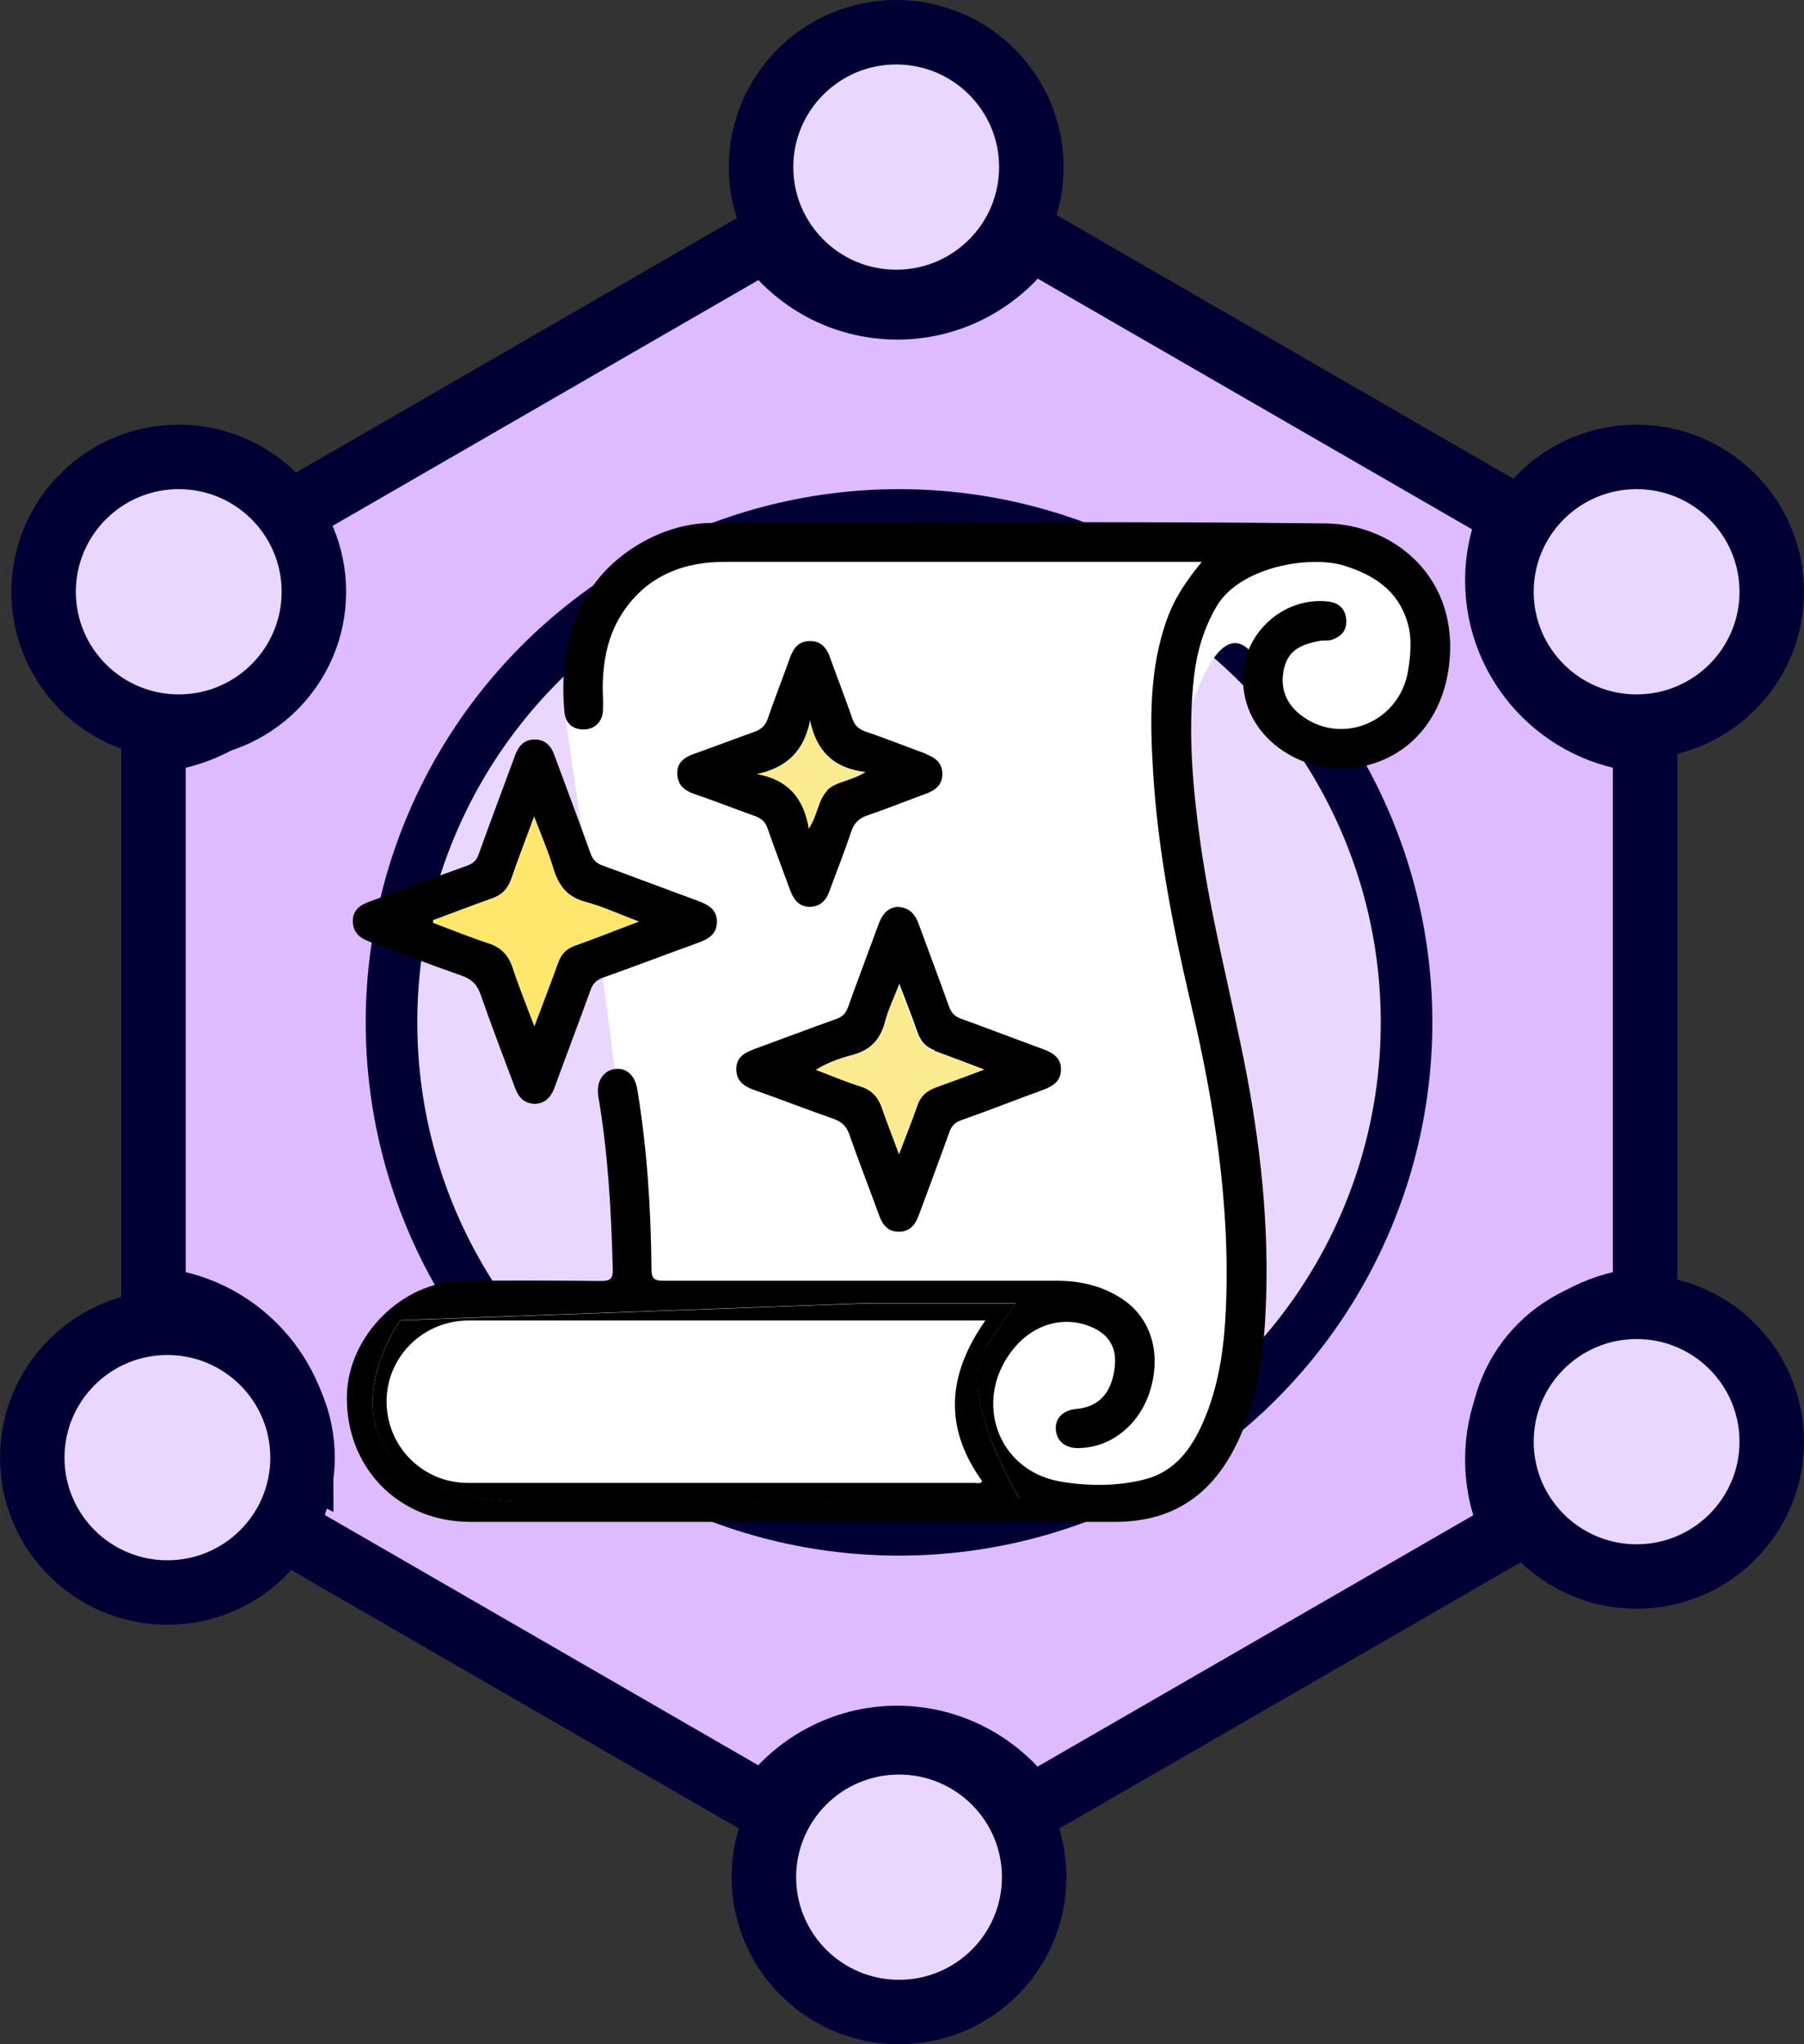 <?xml version="1.0" encoding="UTF-8" standalone="no"?>
<svg
   id="Layer_1"
   data-name="Layer 1"
   viewBox="0 0 69.95 79.28"
   version="1.1"
   sodipodi:docname="Творец_Финал.svg"
   inkscape:export-filename="Творец_Финал1.svg"
   inkscape:export-xdpi="96"
   inkscape:export-ydpi="96"
   inkscape:version="1.4 (86a8ad7, 2024-10-11)"
   width="18.508mm"
   height="20.976mm"
   xmlns:inkscape="http://www.inkscape.org/namespaces/inkscape"
   xmlns:sodipodi="http://sodipodi.sourceforge.net/DTD/sodipodi-0.dtd"
   xmlns="http://www.w3.org/2000/svg"
   xmlns:svg="http://www.w3.org/2000/svg">
  <rect x="0" y="0" width="69.95" height="79.28" fill="#333333" stroke="none"/>
  <sodipodi:namedview
     id="namedview35"
     pagecolor="#ffffff"
     bordercolor="#000000"
     borderopacity="0.25"
     inkscape:showpageshadow="2"
     inkscape:pageopacity="0.0"
     inkscape:pagecheckerboard="0"
     inkscape:deskcolor="#d1d1d1"
     inkscape:zoom="10.3125"
     inkscape:cx="40"
     inkscape:cy="40"
     inkscape:window-width="1920"
     inkscape:window-height="1027"
     inkscape:window-x="-8"
     inkscape:window-y="-8"
     inkscape:window-maximized="1"
     inkscape:current-layer="Layer_1"
     inkscape:document-units="mm">
    <inkscape:page
       x="-6.6431324e-15"
       y="-4.4867282e-16"
       width="69.95"
       height="79.28"
       id="page2"
       margin="0"
       bleed="0" />
  </sodipodi:namedview>
  <defs
     id="defs1">
    <style
       id="style1">
      .cls-1 {
        fill: none;
      }

      .cls-2, .cls-3 {
        stroke-width: 2.5px;
      }

      .cls-2, .cls-3, .cls-4 {
        stroke: #010035;
        stroke-miterlimit: 10;
      }

      .cls-2, .cls-4 {
        fill: #ead7ff;
      }

      .cls-3 {
        fill: #debbff;
      }

      .cls-5 {
        fill: #fff;
      }

      .cls-6 {
        fill: #ffe76e;
      }

      .cls-7 {
        fill: #fbeb90;
      }

      .cls-8 {
        fill: #b4b2ae;
      }

      .cls-9 {
        fill: #10709b;
      }

      .cls-4 {
        stroke-width: 2px;
      }
    </style>
  </defs>
  <g
     id="g36"
     inkscape:export-filename="g36.svg"
     inkscape:export-xdpi="96"
     inkscape:export-ydpi="96"
     transform="translate(-5.14,-0.35)">
    <path
       class="cls-3"
       d="m 16.8,56.94 c 0,0.97 -0.22,1.89 -0.62,2.71 l 18.65,10.77 c 1.13,-1.61 2.99,-2.67 5.1,-2.67 2.11,0 4.02,1.08 5.14,2.73 L 63.82,59.66 c -0.4,-0.82 -0.62,-1.74 -0.62,-2.71 0,-3.27 2.53,-5.95 5.73,-6.2 V 29.06 c -3.2,-0.25 -5.73,-2.94 -5.73,-6.2 0,-0.91 0.2,-1.77 0.55,-2.54 L 45.08,9.54 c -1.12,1.64 -3.01,2.73 -5.14,2.73 -2.13,0 -3.98,-1.06 -5.1,-2.67 L 16.27,20.32 c 0.35,0.78 0.55,1.64 0.55,2.54 0,3.27 -2.53,5.95 -5.73,6.2 v 21.69 c 3.2,0.25 5.73,2.94 5.73,6.2 z"
       id="path1" />
    <circle
       class="cls-4"
       cx="40"
       cy="40"
       r="19.68"
       id="circle1" />
    <path
       class="cls-1"
       d="m 54.27,35.15 c 0,-0.05 0,-0.1 -0.02,-0.15 -0.75,0.1 -1.32,0.4 -1.61,0.9 -0.02,0.03 -0.03,0.06 -0.05,0.09 0.17,0.13 0.39,0.21 0.62,0.21 0.58,0 1.05,-0.47 1.05,-1.05 z"
       id="path2" />
    <path
       class="cls-1"
       d="m 56.41,45.17 c -0.09,0.16 -0.15,0.33 -0.15,0.53 0,0.58 0.47,1.05 1.05,1.05 0.29,0 0.56,-0.12 0.75,-0.32 -0.61,-0.14 -1.17,-0.58 -1.65,-1.26 z"
       id="path3" />
    <path
       class="cls-1"
       d="m 55,40.63 c -0.04,-0.42 -0.06,-0.86 -0.06,-1.3 0,-0.49 0.02,-0.96 0.07,-1.42 -0.54,0.44 -1,0.91 -1.38,1.37 0.38,0.46 0.84,0.92 1.37,1.36 z"
       id="path4" />
    <path
       class="cls-1"
       d="m 56.74,42.32 c -0.44,-0.25 -0.85,-0.52 -1.24,-0.8 0.11,0.72 0.28,1.38 0.5,1.97 0.63,-0.1 1.3,-0.28 1.98,-0.54 -0.41,-0.19 -0.83,-0.4 -1.24,-0.64 z"
       id="path5" />
    <path
       class="cls-1"
       d="m 61.84,41.25 c -0.11,0.83 -0.29,1.6 -0.53,2.28 0.09,0.01 0.19,0.03 0.28,0.03 1.37,0.11 2.35,-0.22 2.75,-0.92 0.4,-0.7 0.2,-1.71 -0.58,-2.84 -0.05,-0.07 -0.1,-0.15 -0.16,-0.22 -0.49,0.58 -1.08,1.14 -1.76,1.66 z"
       id="path6" />
    <path
       class="cls-1"
       d="m 57.31,44.65 c -0.24,0 -0.46,0.08 -0.63,0.22 0.46,0.7 1.01,1.13 1.61,1.2 0.04,-0.12 0.07,-0.24 0.07,-0.37 0,-0.58 -0.47,-1.05 -1.05,-1.05 z"
       id="path7" />
    <path
       class="cls-1"
       d="m 61.89,37.84 c 0.05,0.48 0.07,0.98 0.07,1.49 0,0.47 -0.02,0.93 -0.06,1.38 0.56,-0.46 1.05,-0.94 1.45,-1.43 -0.41,-0.5 -0.9,-0.98 -1.46,-1.44 z"
       id="path8" />
    <path
       class="cls-1"
       d="m 56.15,43.86 c 0.1,0.24 0.21,0.46 0.32,0.66 0.24,-0.17 0.53,-0.27 0.84,-0.27 0.79,0 1.44,0.65 1.44,1.44 0,0.12 -0.02,0.25 -0.05,0.36 0.82,-0.14 1.55,-0.96 2.07,-2.21 -0.73,-0.13 -1.5,-0.36 -2.27,-0.67 -0.8,0.33 -1.6,0.56 -2.35,0.69 z"
       id="path9" />
    <path
       class="cls-1"
       d="m 60.25,42.32 c -0.41,0.24 -0.82,0.45 -1.24,0.64 0.65,0.24 1.29,0.42 1.9,0.52 0.2,-0.57 0.37,-1.2 0.48,-1.89 -0.36,0.26 -0.74,0.5 -1.14,0.73 z"
       id="path10" />
    <path
       class="cls-1"
       d="m 62.97,36 c 0,-0.33 0.11,-0.63 0.3,-0.88 -0.34,-0.11 -0.74,-0.17 -1.19,-0.17 -0.26,0 -0.53,0.02 -0.82,0.05 0.25,0.67 0.44,1.44 0.56,2.27 0.69,0.53 1.29,1.09 1.78,1.68 0.05,-0.07 0.11,-0.15 0.16,-0.22 0.32,-0.46 0.54,-0.9 0.66,-1.3 0,0 0,0 0,0 -0.79,0 -1.44,-0.65 -1.44,-1.44 z"
       id="path11" />
    <path
       class="cls-1"
       d="m 64.41,37.04 c 0,0 0.07,0 0.1,-0.01 0.07,-0.43 0.01,-0.81 -0.17,-1.13 -0.15,-0.27 -0.39,-0.47 -0.68,-0.62 -0.18,0.19 -0.29,0.44 -0.29,0.72 0,0.58 0.47,1.05 1.05,1.05 z"
       id="path12" />
    <path
       class="cls-1"
       d="m 64.68,35.7 c 0.2,0.35 0.28,0.75 0.24,1.2 0.32,-0.18 0.53,-0.52 0.53,-0.91 0,-0.58 -0.47,-1.05 -1.05,-1.05 -0.14,0 -0.27,0.03 -0.39,0.08 0.28,0.18 0.51,0.4 0.66,0.68 z"
       id="path13" />
    <path
       class="cls-1"
       d="m 60.25,36.23 c 0.39,0.23 0.76,0.47 1.12,0.72 -0.12,-0.69 -0.29,-1.32 -0.5,-1.88 -0.59,0.1 -1.22,0.28 -1.87,0.52 0.41,0.19 0.83,0.4 1.24,0.64 z"
       id="path14" />
    <path
       class="cls-1"
       d="m 58.5,35.8 c -0.52,0.22 -1.04,0.48 -1.56,0.78 -0.54,0.31 -1.04,0.64 -1.49,0.99 -0.07,0.56 -0.11,1.15 -0.11,1.76 0,0.57 0.03,1.12 0.09,1.65 0.46,0.35 0.97,0.69 1.51,1 0.52,0.3 1.04,0.55 1.56,0.77 0.52,-0.22 1.04,-0.48 1.56,-0.77 0.5,-0.29 0.98,-0.6 1.41,-0.93 0.07,-0.55 0.1,-1.12 0.1,-1.72 0,-0.64 -0.04,-1.25 -0.12,-1.83 -0.44,-0.33 -0.9,-0.63 -1.4,-0.92 -0.52,-0.3 -1.04,-0.56 -1.56,-0.78 z"
       id="path15" />
    <path
       class="cls-1"
       d="m 54.12,34.62 c -0.18,-0.31 -0.51,-0.52 -0.9,-0.52 -0.58,0 -1.05,0.47 -1.05,1.05 0,0.19 0.06,0.37 0.15,0.53 0.34,-0.57 0.98,-0.92 1.8,-1.05 z"
       id="path16" />
    <path
       class="cls-1"
       d="m 56.74,36.23 c 0.42,-0.24 0.83,-0.45 1.24,-0.64 -0.68,-0.25 -1.33,-0.43 -1.94,-0.54 -0.22,0.58 -0.4,1.24 -0.52,1.96 0.38,-0.27 0.79,-0.53 1.22,-0.78 z"
       id="path17" />
    <rect
       class="cls-9"
       x="54.66"
       y="53.65"
       width="0"
       height="23.58"
       id="rect17" />
    <rect
       class="cls-9"
       x="13.52"
       y="65.47"
       width="23.46"
       height="0"
       id="rect18" />
    <polygon
       class="cls-9"
       points="63.64,19.69 64.81,20.36 "
       id="polygon18" />
    <rect
       class="cls-9"
       x="13.59"
       y="14.46"
       width="23.35"
       height="0"
       id="rect19" />
    <polygon
       class="cls-9"
       points="63.64,19.69 44.48,8.62 "
       id="polygon19" />
    <polyline
       class="cls-8"
       points="35.67 48.42 34.99 50.17 35.73 49.54"
       id="polyline19" />
    <ellipse
       class="cls-2"
       cx="12.07"
       cy="23.3"
       rx="5.24"
       ry="5.23"
       id="ellipse19" />
    <ellipse
       class="cls-2"
       cx="39.89"
       cy="6.83"
       rx="5.24"
       ry="5.23"
       id="ellipse20" />
    <ellipse
       class="cls-2"
       cx="40"
       cy="73.15"
       rx="5.24"
       ry="5.23"
       id="ellipse21" />
    <ellipse
       class="cls-2"
       cx="68.6"
       cy="23.3"
       rx="5.24"
       ry="5.23"
       id="ellipse22" />
    <ellipse
       class="cls-2"
       cx="11.63"
       cy="56.88"
       rx="5.24"
       ry="5.23"
       id="ellipse23" />
    <ellipse
       class="cls-2"
       cx="68.6"
       cy="56.26"
       rx="5.24"
       ry="5.23"
       id="ellipse24" />
    <g
       id="g35">
      <path
         class="cls-5"
         d="m 27.03,28 c 0,0 2.2,14.48 2.2,16.6 0,2.12 0.7,6.1 0.7,6.1 l -8,0.37 c 0,0 -2.24,1.36 -2.3,2.98 -0.06,1.62 0.11,3.94 2.3,4.32 2.19,0.38 13.79,0.38 13.79,0.38 l 13.61,-0.32 c 0,0 3.56,-0.76 3.73,-4.16 0.17,-3.4 -0.22,-10.89 -0.22,-10.89 L 51,33.97 l -0.49,-7.24 2,-5.08 -4.48,-0.43 -17.17,0.49 c 0,0 -2.81,2.65 -3.13,3.83 C 27.41,26.72 27.02,28 27.02,28 Z"
         id="path24" />
      <path
         class="cls-5"
         d="m 50.85,29.46 c 0,0 1.4,-6.36 3.12,-3.37 1.72,2.99 3.5,4.58 6.42,0.51 2.92,-4.07 -6.13,-6.42 -7.29,-5.15 -1.17,1.27 -2.25,3.76 -2.25,3.76 z"
         id="path25" />
      <g
         id="g34">
        <path
           class="cls-7"
           d="m 36.55,28.28 c -0.23,1.19 -0.9,1.84 -2.07,2.09 1.2,0.2 1.81,0.92 2.02,2.12 0.36,-0.55 0.35,-1.13 0.72,-1.48 0.36,-0.35 0.93,-0.35 1.49,-0.71 -1.26,-0.15 -1.91,-0.84 -2.15,-2.01 z"
           id="path26" />
        <path
           class="cls-6"
           d="m 25.01,37.87 c 0.24,0.73 0.53,1.43 0.85,2.29 0.35,-0.93 0.65,-1.7 0.93,-2.49 0.12,-0.32 0.31,-0.53 0.64,-0.64 0.8,-0.28 1.59,-0.6 2.49,-0.94 -0.77,-0.29 -1.41,-0.59 -2.09,-0.77 -0.7,-0.19 -1.04,-0.63 -1.23,-1.29 -0.19,-0.64 -0.46,-1.25 -0.75,-2.02 -0.33,0.9 -0.62,1.64 -0.88,2.4 -0.14,0.39 -0.37,0.64 -0.76,0.78 -0.76,0.26 -1.52,0.56 -2.27,0.84 0,0.04 0,0.08 -0.01,0.12 0.72,0.27 1.43,0.56 2.16,0.8 0.48,0.16 0.76,0.45 0.92,0.93 z"
           id="path27" />
        <path
           class="cls-7"
           d="m 40,38.51 c -0.22,0.58 -0.44,1.02 -0.56,1.49 -0.18,0.68 -0.56,1.09 -1.25,1.27 -0.47,0.13 -0.94,0.28 -1.43,0.58 0.64,0.24 1.2,0.47 1.77,0.66 0.42,0.14 0.66,0.4 0.79,0.81 0.19,0.56 0.41,1.11 0.67,1.81 0.27,-0.72 0.51,-1.3 0.71,-1.89 0.13,-0.36 0.36,-0.58 0.71,-0.7 0.59,-0.21 1.18,-0.43 1.89,-0.7 -0.73,-0.28 -1.33,-0.51 -1.94,-0.73 -0.34,-0.12 -0.54,-0.35 -0.66,-0.69 -0.21,-0.6 -0.45,-1.19 -0.71,-1.89 z"
           id="path28" />
        <path
           d="M 56.58,20.65 C 48.66,20.56 40.73,20.62 32.8,20.63 c -1,0 -1.94,0.28 -2.81,0.78 -2.57,1.48 -3.2,4.09 -2.96,6.59 0.04,0.39 0.32,0.65 0.76,0.64 0.41,-0.01 0.71,-0.3 0.73,-0.73 0.01,-0.29 0,-0.57 -0.01,-0.86 0,-1.19 0.25,-2.31 1,-3.26 0.95,-1.2 2.25,-1.65 3.74,-1.65 5.78,0 11.55,0 17.33,0 h 1.16 c -0.62,0.75 -1.08,1.45 -1.37,2.28 -0.67,1.91 -0.64,3.88 -0.52,5.84 0.18,3 0.75,5.94 1.43,8.86 0.94,3.97 1.58,7.97 1.39,12.06 -0.07,1.49 -0.28,2.97 -0.89,4.35 -0.45,1.02 -1.09,1.89 -2.24,2.19 -1.09,0.28 -2.24,0.27 -3.32,0.08 -2.4,-0.44 -3.33,-3.09 -1.87,-5.03 0.74,-0.99 1.86,-1.38 2.92,-1.03 0.83,0.28 1.2,0.83 1.09,1.66 -0.12,0.98 -0.62,1.51 -1.47,1.59 -0.53,0.05 -0.84,0.35 -0.81,0.8 0.03,0.45 0.37,0.73 0.89,0.72 1.26,-0.02 2.36,-0.91 2.77,-2.24 0.43,-1.42 0.04,-2.76 -1.02,-3.5 -0.78,-0.54 -1.66,-0.75 -2.61,-0.75 -5.08,0 -10.15,0 -15.23,0 -0.36,0 -0.48,-0.07 -0.48,-0.46 -0.02,-2.34 -0.17,-4.67 -0.55,-6.97 -0.09,-0.54 -0.43,-0.85 -0.88,-0.78 -0.46,0.07 -0.72,0.51 -0.63,1.06 0.38,2.21 0.5,4.45 0.56,6.69 0.01,0.39 -0.1,0.47 -0.47,0.47 -1.8,-0.02 -3.6,-0.03 -5.39,0 -2.32,0.03 -4.41,2.14 -4.45,4.45 -0.05,2.78 2,4.89 4.78,4.89 8.34,0 16.68,0 25.02,0 2.13,0 3.63,-0.96 4.6,-2.82 0.8,-1.54 1.09,-3.21 1.2,-4.9 0.2,-3.2 -0.1,-6.38 -0.69,-9.53 -0.57,-3.02 -1.38,-6 -1.81,-9.05 -0.3,-2.16 -0.5,-4.32 -0.25,-6.5 0.11,-0.95 0.38,-1.86 0.87,-2.7 0.9,-1.54 3.63,-2 4.96,-1.58 1.15,0.36 2.07,0.96 2.44,2.18 0.19,0.62 0.13,1.25 0.03,1.89 -0.33,2.02 -2.63,2.95 -4.2,1.69 -0.59,-0.47 -0.78,-1.12 -0.6,-1.82 0.19,-0.73 0.76,-0.91 1.4,-1.03 0.12,-0.02 0.26,0 0.38,-0.02 0.4,-0.11 0.65,-0.36 0.62,-0.78 -0.02,-0.42 -0.27,-0.67 -0.69,-0.72 -1.7,-0.2 -3.25,1.17 -3.31,2.87 -0.09,2.41 2.34,3.89 4.38,3.57 2.09,-0.33 3.32,-1.93 3.59,-3.84 0.5,-3.52 -2.13,-5.6 -4.76,-5.63 z M 25.12,58.57 c -5.45,-0.25 -5.7,-3.14 -5.48,-4.52 0.22,-1.39 1.02,-2.5 1.02,-2.5 l 18.05,-0.66 h 5.81 l -1.17,1.73 c -1.17,1.73 1.33,5.86 1.33,5.86 0,0 -14.12,0.33 -19.57,0.08 z"
           id="path29" />
        <path
           d="m 19.41,36.85 c 1.2,0.44 2.4,0.91 3.61,1.33 0.41,0.14 0.62,0.35 0.76,0.75 0.42,1.21 0.88,2.41 1.33,3.61 0.13,0.35 0.34,0.61 0.78,0.62 0.37,-0.02 0.6,-0.24 0.74,-0.6 0.46,-1.26 0.94,-2.52 1.4,-3.79 0.09,-0.27 0.23,-0.41 0.5,-0.51 1.22,-0.43 2.44,-0.9 3.66,-1.34 0.39,-0.14 0.74,-0.32 0.75,-0.81 0,-0.49 -0.33,-0.67 -0.73,-0.82 -1.23,-0.45 -2.46,-0.92 -3.7,-1.37 -0.25,-0.09 -0.38,-0.22 -0.47,-0.47 -0.46,-1.28 -0.94,-2.56 -1.41,-3.83 -0.13,-0.36 -0.37,-0.6 -0.77,-0.59 -0.4,0 -0.62,0.26 -0.75,0.62 -0.47,1.28 -0.95,2.55 -1.41,3.83 -0.08,0.23 -0.2,0.35 -0.44,0.44 -1.28,0.46 -2.56,0.94 -3.83,1.41 -0.35,0.13 -0.62,0.34 -0.61,0.76 0.01,0.4 0.25,0.63 0.61,0.76 z m 2.53,-0.82 c 0.76,-0.28 1.51,-0.57 2.27,-0.84 0.4,-0.14 0.63,-0.39 0.76,-0.78 0.26,-0.76 0.55,-1.51 0.88,-2.4 0.29,0.76 0.56,1.38 0.75,2.02 0.2,0.66 0.53,1.1 1.23,1.29 0.68,0.18 1.32,0.48 2.09,0.77 -0.91,0.34 -1.69,0.66 -2.49,0.94 -0.33,0.12 -0.52,0.32 -0.64,0.64 -0.28,0.78 -0.58,1.56 -0.93,2.49 -0.32,-0.85 -0.61,-1.56 -0.85,-2.29 -0.16,-0.48 -0.44,-0.77 -0.92,-0.93 -0.73,-0.24 -1.44,-0.53 -2.16,-0.8 0,-0.04 0,-0.08 0.01,-0.12 z"
           id="path30" />
        <path
           d="m 39.96,35.52 c -0.36,0.02 -0.59,0.25 -0.73,0.61 -0.4,1.09 -0.81,2.17 -1.2,3.26 -0.09,0.25 -0.21,0.39 -0.47,0.48 -1.07,0.38 -2.14,0.79 -3.21,1.18 -0.37,0.14 -0.67,0.33 -0.66,0.77 0,0.44 0.29,0.66 0.69,0.8 1.03,0.36 2.05,0.76 3.08,1.12 0.31,0.11 0.5,0.28 0.61,0.6 0.37,1.05 0.77,2.08 1.15,3.12 0.13,0.37 0.33,0.66 0.77,0.66 0.43,0 0.64,-0.27 0.78,-0.65 0.39,-1.07 0.8,-2.14 1.18,-3.21 0.09,-0.25 0.22,-0.38 0.47,-0.47 1.08,-0.38 2.14,-0.8 3.21,-1.19 0.37,-0.14 0.65,-0.35 0.65,-0.78 0,-0.43 -0.29,-0.63 -0.66,-0.77 -1.07,-0.39 -2.13,-0.8 -3.21,-1.19 -0.25,-0.09 -0.38,-0.22 -0.47,-0.47 -0.38,-1.07 -0.79,-2.14 -1.18,-3.21 -0.14,-0.38 -0.35,-0.63 -0.81,-0.66 z m 1.41,5.58 c 0.61,0.22 1.21,0.45 1.94,0.73 -0.72,0.27 -1.3,0.49 -1.89,0.7 -0.35,0.13 -0.59,0.34 -0.71,0.7 -0.2,0.59 -0.44,1.17 -0.71,1.89 -0.26,-0.7 -0.48,-1.25 -0.67,-1.81 -0.14,-0.4 -0.38,-0.67 -0.79,-0.81 -0.57,-0.18 -1.13,-0.41 -1.77,-0.66 0.49,-0.3 0.97,-0.46 1.43,-0.58 0.69,-0.19 1.07,-0.59 1.25,-1.27 0.12,-0.47 0.34,-0.91 0.56,-1.49 0.27,0.7 0.5,1.29 0.71,1.89 0.12,0.34 0.32,0.57 0.66,0.69 z"
           id="path31" />
        <path
           d="m 41.06,29.59 c -0.79,-0.29 -1.57,-0.6 -2.36,-0.87 -0.27,-0.09 -0.42,-0.24 -0.51,-0.5 -0.28,-0.81 -0.59,-1.6 -0.88,-2.41 -0.13,-0.36 -0.36,-0.6 -0.76,-0.6 -0.43,0 -0.64,0.26 -0.78,0.65 -0.28,0.79 -0.59,1.57 -0.86,2.36 -0.09,0.27 -0.25,0.41 -0.51,0.51 -0.79,0.28 -1.57,0.58 -2.36,0.86 -0.37,0.13 -0.66,0.34 -0.64,0.78 0.02,0.42 0.27,0.64 0.66,0.77 0.79,0.27 1.57,0.58 2.36,0.86 0.24,0.09 0.39,0.21 0.48,0.47 0.28,0.81 0.59,1.61 0.88,2.41 0.13,0.35 0.32,0.62 0.74,0.64 0.39,0 0.64,-0.22 0.77,-0.58 0.28,-0.77 0.59,-1.54 0.85,-2.32 0.11,-0.33 0.28,-0.52 0.61,-0.64 0.77,-0.26 1.51,-0.56 2.27,-0.84 0.37,-0.13 0.66,-0.34 0.66,-0.77 0,-0.43 -0.27,-0.64 -0.65,-0.78 z m -3.84,1.42 c -0.36,0.36 -0.36,0.93 -0.72,1.48 -0.2,-1.2 -0.82,-1.91 -2.02,-2.12 1.17,-0.25 1.84,-0.9 2.07,-2.09 0.24,1.17 0.89,1.86 2.15,2.01 -0.56,0.36 -1.13,0.36 -1.49,0.71 z"
           id="path32" />
        <path
           class="cls-5"
           d="m 43.35,51.56 c -0.29,0 -0.48,0 -0.67,0 -1.88,0 -3.76,0 -5.63,0 -4.58,0 -9.17,0 -13.75,0 -1.73,0 -3.12,1.36 -3.17,3.05 -0.05,1.78 1.37,3.25 3.15,3.25 6.56,0 13.11,0 19.67,0 0.09,0 0.19,0.05 0.28,-0.07 -1.49,-2.05 -1.38,-4.11 0.12,-6.24 z"
           id="path33" />
        <path
           d="m 43.35,52.63 1.17,-1.73 h -5.81 l -18.05,0.66 c 0,0 -0.8,1.11 -1.02,2.5 -0.22,1.39 0.03,4.28 5.48,4.52 5.45,0.25 19.57,-0.08 19.57,-0.08 0,0 -2.5,-4.13 -1.33,-5.86 z m -0.12,5.16 c -0.09,0.12 -0.19,0.07 -0.28,0.07 -6.56,0 -13.11,0 -19.67,0 -1.79,0 -3.2,-1.47 -3.15,-3.25 0.05,-1.69 1.44,-3.04 3.17,-3.05 4.58,0 9.17,0 13.75,0 1.88,0 3.76,0 5.63,0 0.19,0 0.38,0 0.67,0 -1.5,2.13 -1.61,4.18 -0.12,6.24 z"
           id="path34" />
      </g>
    </g>
  </g>
</svg>

